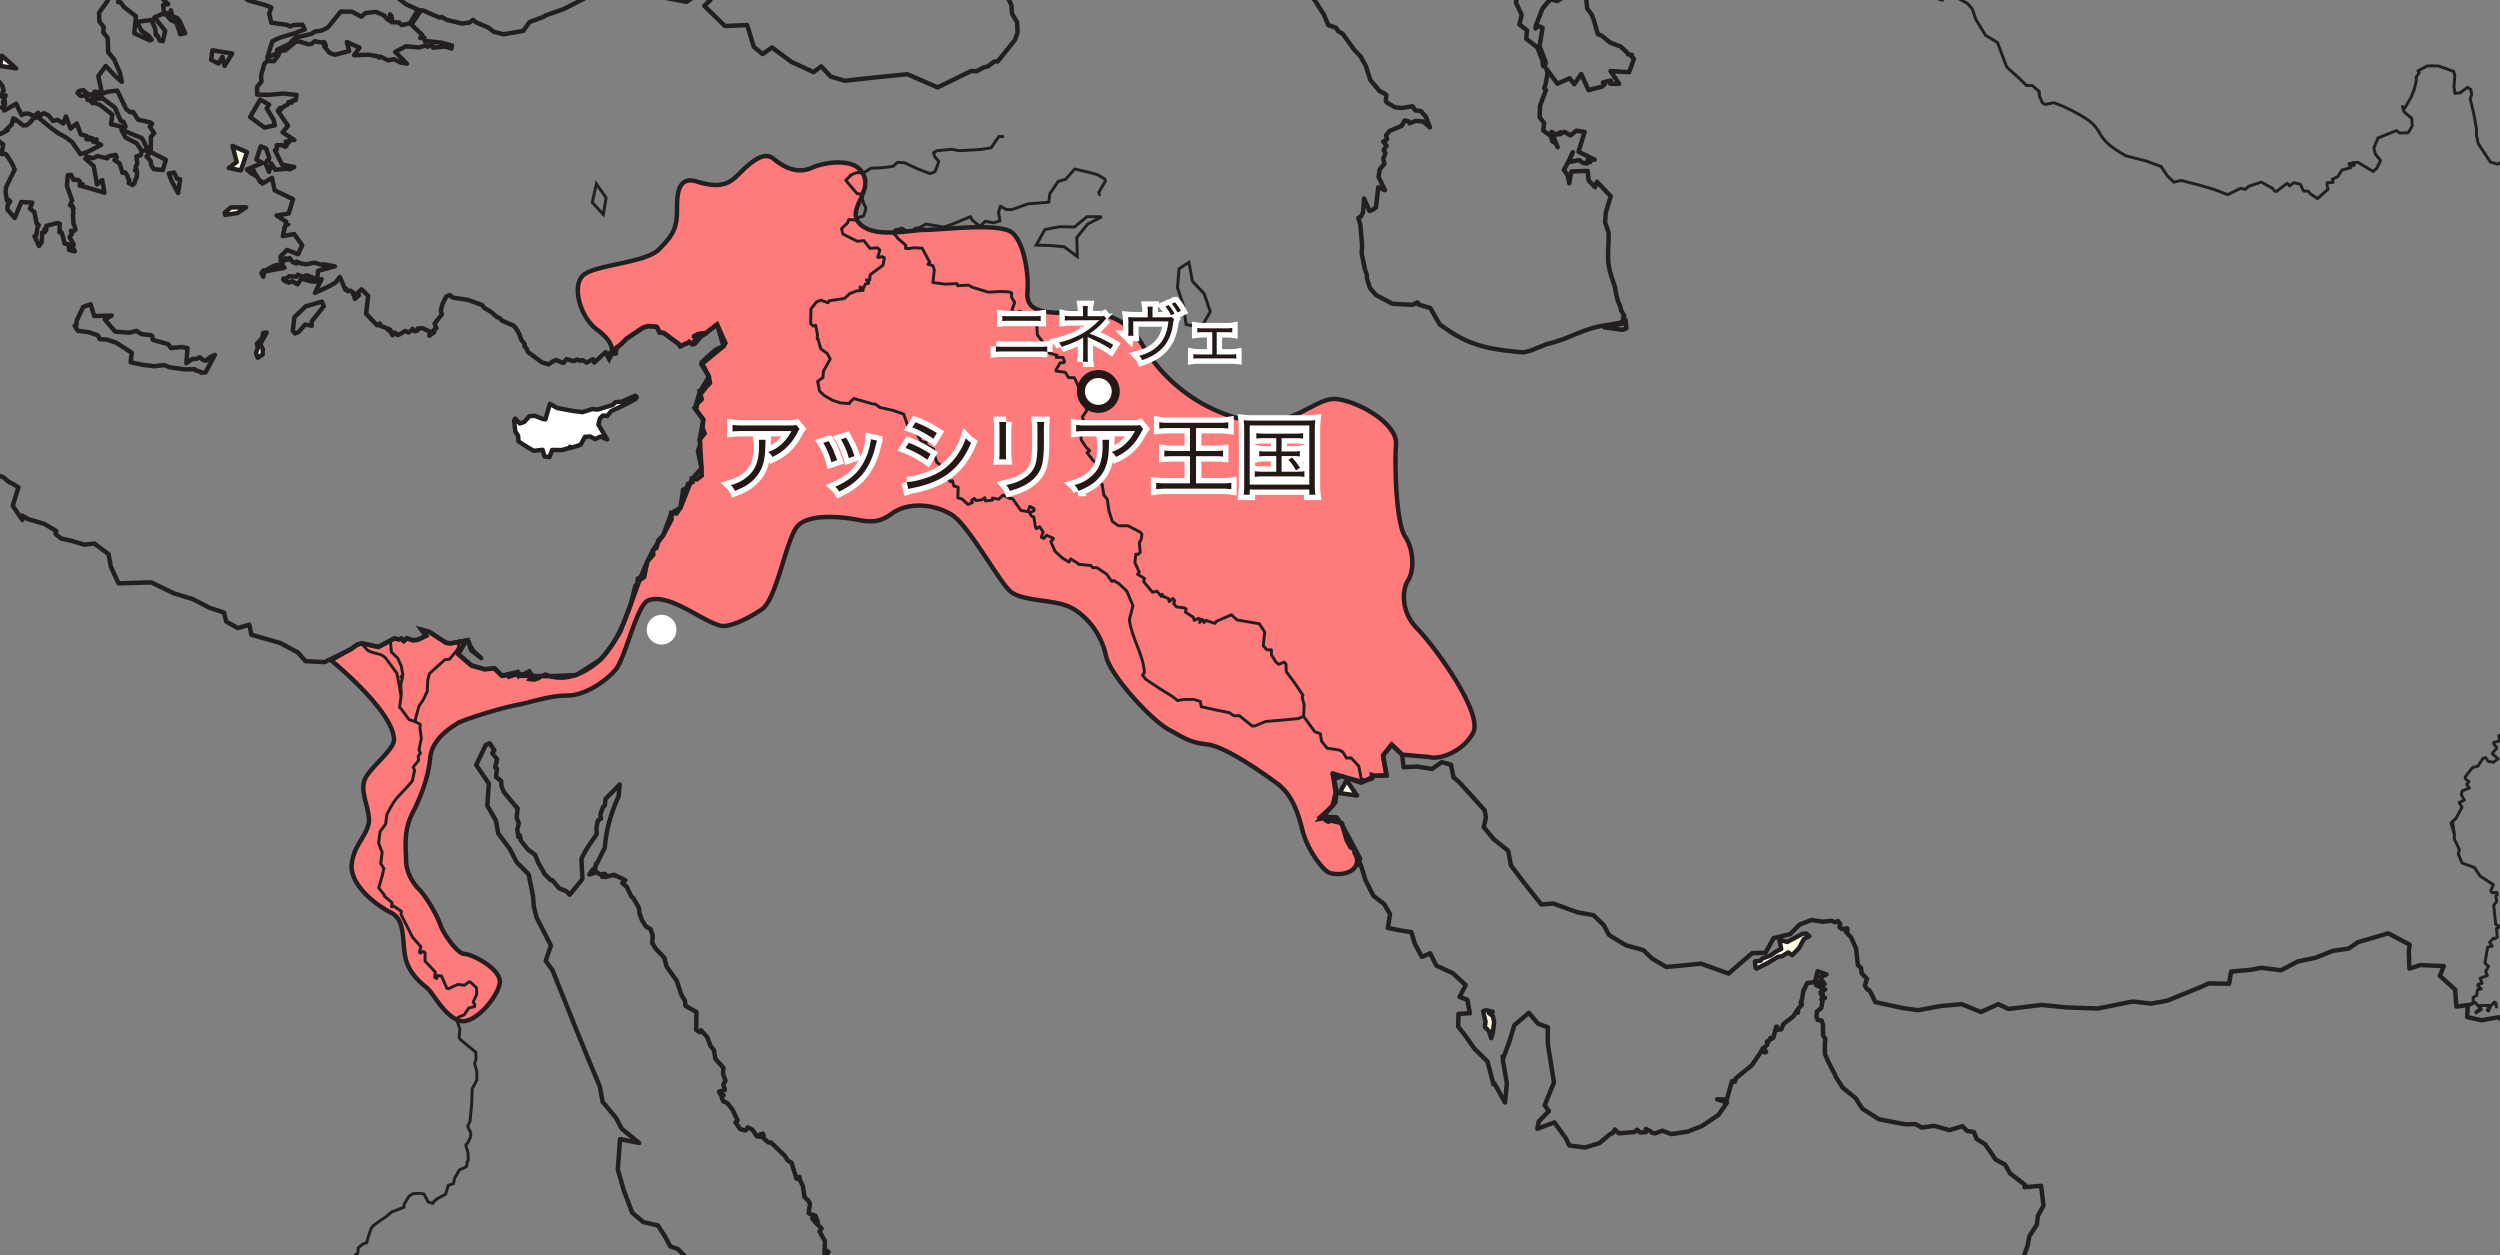 <svg xmlns="http://www.w3.org/2000/svg" xmlns:xlink="http://www.w3.org/1999/xlink" width="232.84" height="116.929" xml:space="preserve"><rect width="100%" height="100%" fill="#808080" stroke="none"/><defs><path id="a" d="M0 0h232.84v116.929H0z"/></defs><clipPath id="b"><use xlink:href="#a" overflow="visible"/></clipPath><path clip-path="url(#b)" fill="#FFFCE7" d="m-2.898 0 .375.313-.151.267-.413.091-.007.308.134.349-.115.692.632.797-.171.056-.731-.724-.233-1.1-.358-.93M-.767 6.686l-.43 1.326-.635.035 1.018-1.478M23.007 14.175l-.577 1.699-1.124-.231.738-.554-.393-1.498M21.5 19.321l-.571.489.038.211 1.136-.173.814-.54M26.497 24.944l-1.889.343-.091.485-.176-.336.208-.261.153.03.8-.45.742-.16M24.835 30.967l-.328.038-.089.486-.495.51.085.418-.167.472.163.434.46-.316.01-.501-.239-.448M59.301 36.975l-.101.188-.932.49-1.352.643-.372.453-.397-.045-.27.266-.143.578.816 1.379-.616-.268-.511.239-.457-.251-.489.042-.407.744-.924.287-.067-.108-.012.1-.752.206-.892-.011-.239.663-.48-.058-.17-.617-.822.094-.455-.257-.977-.624-.019-.497-.268-.433-.115-1.008.104-.185.427.453.421-.142.471-.535.487-.037.77.297.238.03.416-1.437.676.384 1.495.281.871.104.917-.287.476.054 1.411-.431.269-.268.566-.035 1.259-.556M125.403 72.662l.988 1.434-1.631-.235M168.508 87.194l-.502.258-.445.84-.643.667-.377-.253-.582.361-.35.037-1.002.605-1.013.506-.098-.089-.053-.584.526-.058.156-.214.768-.279.496-.352.506-.255-.172-.866.724.213 1.422-.756.348-.042M138.391 94.077l.628.158-.35.12.37.271.119.581-.127.984-.153.5-.212-.672-.375-.371.065-.492-.226-.965M186.525 121.898l.289.944-.589.574-.153.315-.181.027.203.167-.051.398-.07.208-.114-.179-.048.399-.43.353-.205-1.052.406-.547.275-.039.487-1.542M43.461 59.646l.075.042-.027-.049M139.946 98.387l.083.009.005-.014M43.71 59.989l-.048-.232-.124-.069"/><path clip-path="url(#b)" fill="#FFFCE7" d="m43.409 59.654.053-.008-.035-.02M33.177 27.557l-.172.072.047.207.373-.336-.06-.109M0 6.138l.177-.95 1.322 1.179M64.635 31.293l.155.016.01-.098M48.477 62.846l.121.119.146.216.292-.36M49.3 62.53l.112-.059-.166-.018M43.899 60.583l.924.717-.76-.696-.353-.613.058.278"/><path clip-path="url(#b)" fill="#FFF" d="m59.301 36.975-.101.188-.932.49-1.352.643-.372.453-.397-.045-.27.266-.143.578.816 1.379-.616-.268-.511.239-.457-.251-.489.042-.407.744-.924.287-.067-.108-.012.1-.752.206-.892-.011-.239.663-.48-.058-.17-.617-.822.094-.455-.257-.977-.624-.019-.497-.268-.433-.115-1.008.104-.185.427.453.421-.142.471-.535.487-.037.77.297.238.03.416-1.437.676.384 1.495.281.871.104.917-.287.476.054 1.411-.431.269-.268.566-.035 1.259-.556"/><path clip-path="url(#b)" fill="#FF7B7B" d="M108.824 67.93c1.688.938 2.064 1.22 3.658 1.407 1.594.188 4.972 2.532 6.378 3.564 1.408 1.033 1.97 2.532 2.439 4.409.469 1.875 1.875 3.658 2.438 3.939.563.28 2.345.28 2.627-.845.041-.172.029-.384-.008-.608l-.029-.018-.184-.385-.011-.293-.352-.183-.366-.673-.388-1.356-.004-.133a38.163 38.163 0 0 0-.065-.104l-1.033-.222-.196.108-.176-.09.052-.095-.32-.138-.336.054.082-.099.061-.038-.105-.044.784-.718.007-.011.008-.004.326-.3.283-1.219-.187-1.313h.003l-.006-.018-.099-.487.159.492.413-.092.288-.135.38.13 1.488.391.364-.109-.002-.006.026-.001.55-.165.013-.014-.012-.334.259.088 1.105-.047-.327-1.847.806-1.02.972.937 2.529.22c.844.282 3.095-.422 4.08-2.251.985-1.829-3.659-8.161-5.204-9.707-1.549-1.549-1.408-3.659-.845-4.502.562-.844.562-2.814-.281-4.08-.846-1.266-.984-6.612-.846-8.582.142-1.971-3.656-4.081-5.626-4.221-1.97-.142-4.222 2.955-8.443 1.969a15.016 15.016 0 0 1-9.565-7.034c-1.97-3.376-4.924-2.954-7.316-2.954-2.392 0-3.517-.422-3.376-1.97.14-1.547-.282-4.502-1.408-5.486-1.124-.984-6.471-.281-8.019-.281-1.547 0-4.783.844-6.19-.563s1.688-3.235 0-5.063c-.901-.977-3.236-.704-4.501-.142-1.267.563-2.533 0-3.518-.844s-2.392.563-3.377 1.547c-.985.985-1.969 1.126-3.799.563-1.828-.563-1.828 1.407-1.828 2.674 0 1.712-.422 2.392-1.689 3.657-1.266 1.267-5.909 1.406-7.034 2.393-1.126.985-.281 3.938 1.267 5.064 1.547 1.125 1.406 1.97 1.406 1.97l-.421.463.151.294.212-.47.402-.054.054-.489.435-.348.534-.534 1.532-1.019.488-.146.781.083.26.522.391.041 1.397 1.033.138.212.498-.247.244-.075.087-.09.294.226.245-.073.446-.551-.496.248.584-.339-.469-.044.175-.182.801-.12 1.017-.793.786 1.75-.181.281-.741.325-1.293 1.162-.02.197.218.218.47.933.105.602-.352.363-.361.46-.236-.024.175.709-.441.452-.027.294-.168.083.784 1.062-.07.783.195.513-.452.55.036.497-.212.573.341 1.609.02.692-.437.355-.483-.045.054.302-.419.157-.117.384-.34.165-.232 1.656-.377.557-.486-.047.029.595-.796 1.502-.452.45-.145.676-.353.261.044.4-.554.637-.301 1.451-.265.17-.154-.115-.174.082-.046.49-.183.177-.405 1.638-.563 1.522-.444 1.141-.691 1.111-.676.917-.473.544c-1.323 1.245-3.319 2.188-5.114 1.401l-.176.077-.523.137.167.02-.092.088-.439.147-.416-.051.104-.187-.156-.117.261-.066-.238-.352-.513.262-.312.052-.104-.104-.104.186-.074-.109-.342.056-.618.224 1.161-.552-1.649.39-.682-.681-.937.079-1.226-.36-1.221-1.056.731-1.26-1.45.269-.414-.058-1.554-1.012-.73-.203.433.559-.809.384-.425.035-.568-.182-.286.258-.221-.232-.18.074-.495-.074-1.456.778-1.557-.338-.442.132-.566.409-1.657.935-.232.082c.104.085 5.805 4.707 5.899 7.402.028.864-1.783 2.252-2.532 3.376-.752 1.126 0 2.344.185 3.846.189 1.5-1.406 2.438-1.592 4.408-.188 1.97 2.344 3.847 3.658 4.502 1.312.657 1.03 2.438 1.312 4.033.282 1.593 1.501 2.53 2.064 3.002.562.469 1.5 2.438 2.907 3.001 1.407.563 3.657-2.157 3.846-3.473.188-1.312-2.627-2.718-3.284-2.718-.656 0-1.969-1.876-2.251-2.721-.281-.842-1.313-2.625-1.969-3.282-.657-.658-1.219-1.688-1.219-2.72s-.282-2.627.562-4.315c.845-1.688 1.501-3.377 1.689-5.252.187-1.875 2.157-2.908 2.533-3.189.374-.28 3.939-1.407 5.439-1.688 1.501-.281 3.096-.897 4.784-.897 1.689 0 3.684-1.403 4.525-2.437.911-1.119 1.958-6.017 3.013-6.42 1.925-.739 4.892 1.865 6.718 2.345.777.205 2.437-.562 3.845-1.5 1.407-.938 2.252-6.378 3.283-7.69 1.032-1.313 4.314-.938 5.721-.657 1.407.282 2.143.125 3.096-.563 1.688-1.22 4.126-.845 5.627.094 1.501.938 4.221 5.909 5.346 7.034 1.126 1.125 4.315.75 5.909 1.688 1.594.938 2.72 2.626 3.095 4.408.375 1.78 4.127 5.909 5.815 6.846"/><path clip-path="url(#b)" fill="none" stroke="#231F20" stroke-width=".415" d="M108.824 67.93c1.688.938 2.064 1.22 3.658 1.407 1.594.188 4.972 2.532 6.378 3.564 1.408 1.033 1.97 2.532 2.439 4.409.469 1.875 1.875 3.658 2.438 3.939.563.28 2.345.28 2.627-.845.041-.172.029-.384-.008-.608l-.029-.018-.184-.385-.011-.293-.352-.183-.366-.673-.388-1.356-.004-.133a38.163 38.163 0 0 0-.065-.104l-1.033-.222-.196.108-.176-.09.052-.095-.32-.138-.336.054.082-.099.061-.038-.105-.044.784-.718.007-.011.008-.004.326-.3.283-1.219-.187-1.313h.003l-.006-.018-.099-.487.159.492.413-.092.288-.135.38.13 1.488.391.364-.109-.002-.006.026-.001.55-.165.013-.014-.012-.334.259.088 1.105-.047-.327-1.847.806-1.02.972.937 2.529.22c.844.282 3.095-.422 4.08-2.251.985-1.829-3.659-8.161-5.204-9.707-1.549-1.549-1.408-3.659-.845-4.502.562-.844.562-2.814-.281-4.08-.846-1.266-.984-6.612-.846-8.582.142-1.971-3.656-4.081-5.626-4.221-1.97-.142-4.222 2.955-8.443 1.969a15.016 15.016 0 0 1-9.565-7.034c-1.97-3.376-4.924-2.954-7.316-2.954-2.392 0-3.517-.422-3.376-1.97.14-1.547-.282-4.502-1.408-5.486-1.124-.984-6.471-.281-8.019-.281-1.547 0-4.783.844-6.19-.563s1.688-3.235 0-5.063c-.901-.977-3.236-.704-4.501-.142-1.267.563-2.533 0-3.518-.844s-2.392.563-3.377 1.547c-.985.985-1.969 1.126-3.799.563-1.828-.563-1.828 1.407-1.828 2.674 0 1.712-.422 2.392-1.689 3.657-1.266 1.267-5.909 1.406-7.034 2.393-1.126.985-.281 3.938 1.267 5.064 1.547 1.125 1.406 1.97 1.406 1.97l-.421.463.151.294.212-.47.402-.054.054-.489.435-.348.534-.534 1.532-1.019.488-.146.781.083.26.522.391.041 1.397 1.033.138.212.498-.247.244-.075.087-.09.294.226.245-.073.446-.551-.496.248.584-.339-.469-.044.175-.182.801-.12 1.017-.793.786 1.75-.181.281-.741.325-1.293 1.162-.02.197.218.218.47.933.105.602-.352.363-.361.46-.236-.024.175.709-.441.452-.027.294-.168.083.784 1.062-.07.783.195.513-.452.55.036.497-.212.573.341 1.609.02.692-.437.355-.483-.045.054.302-.419.157-.117.384-.34.165-.232 1.656-.377.557-.486-.047.029.595-.796 1.502-.452.45-.145.676-.353.261.044.4-.554.637-.301 1.451-.265.17-.154-.115-.174.082-.046.49-.183.177-.405 1.638-.563 1.522-.444 1.141-.691 1.111-.676.917-.473.544c-1.323 1.245-3.319 2.188-5.114 1.401l-.176.077-.523.137.167.02-.092.088-.439.147-.416-.051.104-.187-.156-.117.261-.066-.238-.352-.513.262-.312.052-.104-.104-.104.186-.074-.109-.342.056-.618.224 1.161-.552-1.649.39-.682-.681-.937.079-1.226-.36-1.221-1.056.731-1.26-1.45.269-.414-.058-1.554-1.012-.73-.203.433.559-.809.384-.425.035-.568-.182-.286.258-.221-.232-.18.074-.495-.074-1.456.778-1.557-.338-.442.132-.566.409-1.657.935-.232.082c.104.085 5.805 4.707 5.899 7.402.028.864-1.783 2.252-2.532 3.376-.752 1.126 0 2.344.185 3.846.189 1.5-1.406 2.438-1.592 4.408-.188 1.97 2.344 3.847 3.658 4.502 1.312.657 1.03 2.438 1.312 4.033.282 1.593 1.501 2.53 2.064 3.002.562.469 1.5 2.438 2.907 3.001 1.407.563 3.657-2.157 3.846-3.473.188-1.312-2.627-2.718-3.284-2.718-.656 0-1.969-1.876-2.251-2.721-.281-.842-1.313-2.625-1.969-3.282-.657-.658-1.219-1.688-1.219-2.72s-.282-2.627.562-4.315c.845-1.688 1.501-3.377 1.689-5.252.187-1.875 2.157-2.908 2.533-3.189.374-.28 3.939-1.407 5.439-1.688 1.501-.281 3.096-.897 4.784-.897 1.689 0 3.684-1.403 4.525-2.437.911-1.119 1.958-6.017 3.013-6.42 1.925-.739 4.892 1.865 6.718 2.345.777.205 2.437-.562 3.845-1.5 1.407-.938 2.252-6.378 3.283-7.69 1.032-1.313 4.314-.938 5.721-.657 1.407.282 2.143.125 3.096-.563 1.688-1.22 4.126-.845 5.627.094 1.501.938 4.221 5.909 5.346 7.034 1.126 1.125 4.315.75 5.909 1.688 1.594.938 2.72 2.626 3.095 4.408.375 1.78 4.127 5.909 5.815 6.846z"/><path clip-path="url(#b)" fill="none" stroke="#231F20" stroke-width=".305" stroke-linecap="round" stroke-linejoin="round" d="m209.063-6.435-.051-.191.459-.533-.313-1.152-.443-.805-.018-.615.11-1.778.088-.23-.446.016.086-.228.141-.038.119-.65-.299-.536-.008-.307-.435-.499.088-.746-.325-.632-.531-.578-.232-.041.14-.551-.463-.08-.298-.022-.67-.027-.078-.286-.065-.498-.769-.925-.137.036-.027.42-.192-.157.016-.209-.959-.568.015-.209-.951-1.086-.199.055-.148-.269-.27.07-.199-.461-1.287-.486-.061.322-1.084.276-.185-.157-.272.067-.195-.462-.344-.219-.654-.858-.414-.202-.01-.307-.748-.12-.051-.191-.674.166-.097-.383-.575-.573-.175.145-.059-.497-1.029.149-1.324-1.006-1.344.012-.264.368-.584-.07-.111-.175-.404.092-.182-.162-.651-.053-.763-.536.019-.208-.423-.004-.629-.872-.87-.11-.289-.037-.203-.26.244-.155-.044-.192-.868-.416.243-.155-.112-.178-.93.506-1.265.88-.135.028-.221-.356-.951-.202-.451.497-.619-.275-.172-.468-.584.522-.307-.139-.271.356-.043-.193-.893.383-.318.465-1.037-.297-.281-.348.097-.522.381-.175.026-.206-.588-.49-.877-.228-1.301.75-.484-.009-.26-.253-.467.088M227.877-14.6l-.508 1.005-.67.741-.031.849.035.827-.519 1.004-.526 1.004-1.097.655-1.157.46-.558.171-.141.044.186.36-.166-.053-.241-.031-.814 1.235-.82 1.232-.411.433.03.095M218.555-2.974l-.129-.171-.569.163-.283.081-.644.702-.26.177-.889-.164-.347-.42-.123-.173-.428-.706.105-.444-1.062-.53-.582-.456-.823-.497-.195-.153-.176-.364-.255.173-.555-.365"/><path clip-path="url(#b)" fill="none" stroke="#231F20" stroke-width=".276" stroke-linecap="round" stroke-linejoin="round" d="m169.004-10.215-.051-.291-.691-.686.008-.799.246-.239-.307-.55"/><path clip-path="url(#b)" fill="none" stroke="#231F20" stroke-width=".276" stroke-linecap="round" stroke-linejoin="round" d="m175.414-3.596-.264-.654-1.562-.932-1.404-.061-1.496-1.051-.231-.062.131-.522-.121-.279-.547-.21.06-.51-.626-.696.115-.619-.502-.817.142-.422-.566-.806-.014-.496.684-.212.176-.228-.135-.778-.277-.354M180.91.025l-.395-.128c-1.125-1.099-2.404-1.071-4.154-2.758l-.268-.654-.68-.081M186.852 6.127l-.405-1.078-.406-1.08-1.119-.687-.885-1.438-.355-1.038-.475-.512-1.254-.666-.9-.032-.143.028v.401M199.908 15.002l-.951-.243-.955-.246c-3.959-2.227-.873-2.318-5.865-4.615l-.84-.332-.813.166-.26-.146-.287-.649-.004-.401-.652-.574-.535.007-.857-.838-.926-.822-.111-.18M7.959 14.362l.178.248M203.141 16.808l-.674.155-.602-.574-.588-.882-1.369-.505M240.48 7.972l-1.046.243-1.047.239-.61.619-.142.573-1.098.876-.236 1.334-1.311.73-1.187 1.415-.543.897-.614.397-.701-.202-.574-.869-.57-.868-.153-.789.006-.522-.24-1.386-.348-1.456.135-.355-.07-.5-.305-.22-.717.529-.464.037-.094-.595.084-1.067-.114-.383-1.416-.508-1.027-.006-.885.472.125.169-.277.396.008.307-.174.779-.322.82-.59 1-.199-.149.132.478.729.62.041.714-.383.629-.791.019-.301-.225-1.718.691-.385.934.154.577.477.589-.367.721-.321.296-1.42-.849-.472.025.125.171-.049.119-.301-.229-.146.04.173.364-.822.222-.394.621-.498.235.076.288-.549.042-.025.212.097.387-.978.873-.67-.443-.225-.25-.396.001-.319-.637-.595-.154-.403.306-.219-.251-1.007.768-.172-.059-.221-.253-1.012-.565-1.173.394-.329.284-.421-.102-1.207.598-1.307-.504-1.356-.394-1.675-.424M26.931 20.9l-.529.302M102.406 18.132l-.073-.198.619-1.073-.075-.197-.675-.4-.754-.206-1.354-.318-.85.967-.686.183-.784 1.16-.095.783-1.907.147-1.54.545-.533-.018-.523-.312-.174.584.126.789-.541.18-.836-.129-.479.473-.739-.618-.142-.3-1.713.714-.778.259-1.672-.277-.631.361-.229-.011-.159.09-.398.273-.454-.123-.371-.216-.236.085-.387.077-.099.387.218.211.142.204.735.629-.016.296.307.016.466-.074.769.039.706 1.313-.164.189.457.12.136.401-.134 1.173 1.158.152 1.087-.05.07.198 1.011-.057.38.212 1.457.448 1.09-.063.776.027.307.107-.012.393.297.5-.255.679.226.3.55-.178.917.711.15.201.463.307.053.983.532.7.224.496.303.498.783.214-.082.194.628.013.151.393-.082.098-.313-.006-.409.679-.002.099.866.114.308.497.552.009.535 1.185.314.3.148.69-.004.293.151.591-.406.585.153.492-.324.29.061 1.375.469.693.319.299-.244.194.553.694.397.397-.002.197-.326.387.392.985.401.3.151.982.32.398.153 1.079.317.982.566.4h.164l.731.004 1.139.593.162.196-.083.491-.163.295.078.882-.164.195-.245-.002-.085.784.408.886-.164.195.655.394-.082.294.822.982.412-.099.082.099.33.392.083-.196.083.196.495.193.083.295.33-.296.165.197-.082.293.249.293.745.096.166.095-.081.295.747.485.085.294.412-.199.167.096-.08.295.246-.295.169.292.163-.2.831.286.163-.2 1.4-.605.505.48 1.037.179 1.04.176.513.773-.141 1.28.342.384.415-.009.011.489.432.675.255.191.496-.206.171.188.017.686.779 1.058.785 1.156-.078.198.185.681-.054 1.081"/><path clip-path="url(#b)" fill="none" stroke="#231F20" stroke-width=".276" stroke-linecap="round" stroke-linejoin="round" d="m93.399 12.721-.375-.013-.714 1.055-.985.159-.981.059-.981.058-.747-.133-1.362.133-.31.181.13.4.358.41-.091.291-.26.677-.462.173-1.188-.455-1.18-.554-.679-.039-.399.371-1.069.133-.985.037-.712.445-.604-.039-.624.254.075.006-.487.459 1.056 1.251.456.03.044.495.126.402.203.408-.1.385-.096.29-.083.093-.624.158-.01.194-.689-.046-.095.289-.575.552.119.502 1.339.679.62-.058.571.724.698-.056.217.21-.195.677.155.01.237-.084.225.112-.117.681-.244.184-.973.728-.03.49-.309-.02.214.31-.315.08-.18.381-.304-.117-.005.098.296.216-.625.06-.64.253-.496.459-1.418.2-.09.19-.686-.244-.402.167-.516.651-.021 1.378.219.214.242-.081.171.899-.027.391.079.006.252.905.601.437.281.511-.631 1.138-.04.588-.499.36.176.897.449.426.766.446.781.246.794.052.091-.191.334-.272 1.723.495.237.016.461.321 1.181.262 1.019.349.419 1.202.697.427.52.91.475.121-.089.193.783.43-.013.293.283.897.39.312.06.494.15.3.696.719.165-.092.142.496.4.114-.036.98.399.115.55.511.412-.181-.074-.2.249-.187.154.202.571-.078.249-.188.071.297.651-.077.006-.194.563.115.417-.379.637.313.244.007.781 1.102.646.113.174-.485.402.206-.004.195-.411.186.156.3.24.104.143.888.078.196.328-.187.316.497-.173.486.242.104.251-.289.485.206.161.103-.251.288.393.892.644.601.648.404.168-.293.65.403.08.1 1.146.113.163.197.41.007.896.596.487.692.165-.098.492.297.736.691.572 1.375-.335 1.273c.208 1.729 1.292 3.225 1.401 4.907l-.168.292.334.395 1.172.781 1.261.782.507.391.502-.102 1.008-.008.589.192.088.489 1.265.282 1.351.274.425.288.505-.009 1.197.96.252-.006 1.006-.412 1.514-.131 1.515-.139.501-.21 1.052 1.438.512.181.105.682.528.67 1.108.159.345.182.357.576.425-.017.707.76.208 1.069.092.189.43.083M241.4 28.556l.424-.55-.426-1.749h-.33l-.121-.695.076-.024.809 1.628.279.96.18.045.199-.167.18.047-.172.263.408-.022-.019.215-.252.288-.229.071-.26-.335-.257-.023-.252.288zM241.457 28.747l-.193.48-.842.261-.861.786.347.936-.97.402-.098.551.056.814-.248.909-.49.353.002.623.365.41-.023 1.15-.777.854-.266 1.843.436 1.324-.17 1.603-.344.308.101.384-.326.716-.011.934-.332 1.026.033 1.128.031 1.128.764 1.329.089.697-.179.982.513.68.155.266M237.482 49.046l.159-.046M37.378 64.641l-.052-.902.173-.669-.168-.025.194-.169-.147-.818-.324-.743-.597-.587-.105-1.109M38.667 67.212l.037-.294.316-1.147.422-.636.348-.745.052-1.085.158-.574 1.431-1.291.428-.041.595-.712.201-.271.18-.77M238.219 51.624l.152 1.298-.09.335.436.703-.033.215.289.124.302 1.565-.597 1.096.049.914.267.028.33 1.351-.127.548.477.899-.547.254-.273.692-.631.279-.051.528-1.029 1.203-.954 1.183-.365.303-.457 1.454M235.285 66.617l-.871.435.006.408-1.018.571-.162.45-.517.035.103.483-.58.151.041.193.231.247.019.097-.351.396-.061.119.543.473-.457.32-.461-.084-.254-.347-.25.066-.459.727-.504.126-.691.887.043.193.31.229-.211.255.252.346-.654.262-.105.332.289.539-.485.222.27.44-.58 1.06-.297.274-.149.14.264.851"/><path clip-path="url(#b)" fill="none" stroke="#231F20" stroke-width=".276" stroke-linecap="round" stroke-linejoin="round" d="m228.424 76.522.176 1.281-.026.307.473 1.003-.094.43.35.828 1.16.428.516.787 1.244.812-.243.568.124.172.447-.009.041.193-.151.139.098.483-.283.374.182 1.784.402.208-.324.177.07.797-.24.16-.106-.074-.371.394.25.343-.431.106-.25 1.478.333.324-.267.47.16.368-.674.26.184.465-.35.083-.064.117.33.325-.346.083-.078.526-.33.179.006.504-.504.217M229.855 93.709l.661-.357.353.421.123.172-.398.3"/><path clip-path="url(#b)" fill="none" stroke="#231F20" stroke-width=".276" stroke-linecap="round" stroke-linejoin="round" d="m230.613 94.34.487-.318-.162-.366.908-.011-.188.447M231.766 94.168l.183-.451.381-.391.106.074.076.386M29.069 210.255l.091-1.607-.554-.918-.196-.119-.529-1.299-.623-1.41-.588-1.115-.586-1.122-1.134-1.187-1.056-.8-.716-1.335-.358-.868-.119-.289-.472-1.161.239-.546.199.025.418-1.674.245-.64.028-1.82.22-.26.509-.129.71-1.544-.355-.62.232-.449.516-.225.344-.631.938-.556.232-.453.587.167 1.068.418.804-.095.639-.599-.072-.394.632-.5.916-.281.884-.568.883-.574.763-.969-.193-1.56-.086-.203-.492-.057-.191-.118.027-.382 1.363-1.096 1.134-.644.426-.434.3-.063.223-.36.185-1.279.186-1.282.56-.998.033-.479-.234-.892.228-.461-.11-1.264.312-.932.311-.932-.073-1.07-.071-1.07.43-.529-.333-.813-.894-1.165.051-.67.256-.843.014-.192-.476-.149-.358-.428.036-.48-.641-.558-.467-1.508-.369-1.497.113-1.445.357-.83 1.145-1.031.387-1.218.236-.556.145-1.829.282-1.134.282-1.136-.033-.782.428-.533.806-.492.419-.439.9-.482.949.103 1.199-.646 1.553-.321.839-.979.122-.38-.145-.597.668-1.293.762-1.283.406-.348.019-1.556.023-1.557-.05-.589-.449-.338-.274-.126-.589-.939.177-1.055-.344-.427-.375-.039-.023-.88.294-1.336-.148-.506-.628-.36-.2-.998-1.355-.639-.455-.149-.963.283-.676.753-.675.754-.761.105-.433.636-.72.695-.645-.175-1.178.541-.01.099.144.507-.12.276-.409.342-.56-.068-.425.532-.343.643-1.118.836-1.018.752-.457-.156-.692.304-1.275-.56-.338-.435-.645-.185-.381-.932.002-.979-.379-.936-.379-.934-.263-1.114.251-1.537.057-1.463-.351-1.129-.349-1.129.122-.278.779-.284.553.074.318-.348.08-1.658-.154-.315-.266-.138-.459-.063-.315-.536-.182-.911.31-1.136.204-.168.925.031.194-.072.287-.944.681-.3-.213-.621.692-.397 1.063-.443.062-.582.385-.146.82-.772.203-.17.05-.488.403-.339.384-.146.152-.57.262-.754.212-.267.694-.501.494-.329.501-.426.572-.222.573-.224.029-.291.441-.73.39-.244.552-.03.451.056.233.421.153.313.442.151.109-.182.3-.26.77-.396.127-.378.137-.477.47-.141.145-.572.218-.366.218-.369.378-.15.289-.164.035-.388.111-.185-.028-.69-.204-.714.208-.269.226-.467.037-.39-.303-.625.228-.466.148-1.556.053-1.47.441-.834-.013-.788-.2-.713.137-.478-.031-.597-1.407-1.151-.156-.217.079-.781-.272-.819.118-.282.558-.228.422-.637.546-.132.02-.197-.155-.214.342-.749-.028-.595-.486-.453-.165-.118-.479.336-.613-.077-.842.389-.174-.021-.499-1.148-.349-.046-.121.281-.164-.119.053-.486-.952-1.015v-.791l-.164-.119-.283.159-.077-.107.141-.477-.782-.893-.539-1.063-.536-1.062.033-.291-.732-.497-.186.072.047-.39-.718-.597.01-.096-.532-.67.303-1.049.182-.766-.297-.439.132-1.072-.331-.839.135-1.076.525-.716.109-.879c.978-1.945 1.048-1.502 2.379-3.137l.204-.963-.132-.314.506-.624-.036-.402.205-.271-.132-.314.217-1.063-.13-1.011.036-.292-.479-.265-.574-.183-.725-.996-.155-.122.141-1.074-.194-1.119-.205-1.027-1.074-1.445-.39-.257-.814-.222-.401-.163-.442-.465"/><path clip-path="url(#b)" fill="none" stroke="#231F20" stroke-width=".276" d="m177.191-20.369-1.248.837.231 1.163.461-.189-.108 1.627-.572-1.097.365 1.135-.699-.671.006 1.502-.564.406 1.505 1.127-.402 1.277-1.584-.014-1.34.537-.346.461-1.031.679-.75-.974.385-.264-1.41-.662-1.274.911-.312-.151-.395-.633-.793-.472-.488.078 1.397 1.072-.248.24.005-.4-1.068.47-1.055.563-.545-.713-.05-1.188-.051-1.186-.805-.575-.373-1.435.352-.452-.033-.196-.393-.238-.311-1.049.221-1.226.217-1.229.398-.96.11-1.213.105-1.212.186-.527.972-.755 1.444-.439-.061 1.607.758-.428.094-.614-.244-.957 1.388-.338.629-1.409-1.082-1.011 1.074-1.187 1.897.256.256-.448 1.644.696.424-.282-.09-.784-.179.134-.04-.192.506-.199.034-.507.683-.332-.062-.289.845.438.172.167-.287.257-.24 1.151-.27.353-.238-.156-.15.934-.116 1.126-1.273.54.457.215.711.769-.584 1.615.367-.269.44-.583.779.754-.17.534 1.42 1.135.246.855.662-.528.553.294-.197.742.359.031.502-.301.033.497-.447-.113-.432.988-.174-.166-.037.509zM56.187 19.976l-1.02-1.119.372-1.738.913 1.303zM96.511 22.831l.804-1.452 1.383-.266 1.377.027 1.162-.963 1.374.017-1.308.67-1.015 1.261.046 1.769-1.214-.907-1.38-.127zM110.734 24.431l.323 1.763 1.097 1.168.563 1.662-.842 1.483-1.409-.284-.246-1.764-.554-1.666.147-1.768z"/><path clip-path="url(#b)" fill="none" stroke="#231F20" stroke-width=".415" stroke-linecap="round" stroke-linejoin="round" d="m21.623 4.981-.709 1.164-.198-.853-.366.629-.687-.352.119-.887zM-2.897 0l.375.313-.151.267-.413.091-.007.308.134.349-.115.692.632.797-.171.056-.731-.724-.233-1.1-.358-.93zM25.065 9.747l-.225.357.637 1.038.125.53-.968.21-1.342-.983.946-1.625zM-.766 6.686l-.43 1.326-.635.035 1.018-1.478zM10.924 8.442l.835 1.73.399.297.242-.045.458.718 1.182.274.126.131-.096.079-.117.176.409.602-.31.335-.006 1.423 1.405.724-.286.951-.844-.087-.234-.359-.065-.421-.382-.392.193-.159-.138-.439-.244.045.289-.237-.181-.245-.21-.455-.178-.244-1.713-.705.238-.352-.206-.456-.222-.054-.563-1.255-1.383-1.048.028.211-.782.012.292-.233 1.189-.425zM23.009 14.175l-.577 1.699-1.124-.231.738-.554-.393-1.498zM-1.911 8.642l.088.85-.149.269.022.212.246-.037.36 1.025-.149.268-.368-.098-.291-.389-.541-.044-.092-.54.054-.503-.226.557-.294-.079.054-.5.448-.497.315.293.296-.229zM16.212 16.069l.271.567.299.066-.194 1.276-.618-1.15-.249-.664zM22.918 19.307l-.814.542-1.136.171-.037-.21.57-.489zM26.499 24.944l-1.889.343-.091.485-.176-.336.208-.261.153.03.8-.45.742-.16zM29.986 28.099l.164.429-1.121 1.406.009.404-.62-.112-.604.693-.344.138-.199-.239.147-1.278 1.058-1.013zM24.837 30.967l-.328.038-.089.486-.495.51.085.418-.167.472.163.434.46-.316.01-.501-.239-.448zM20.016 33.05l-.879 1.639-.41.019-.138-.129-.391-.079-.06-.112-.897.017-1.425-.193-.527-.21-.916.108-1.112-.135-1.092-.236.101-.89-1.433-.922-.832-.288-.718-.06-.171-.344-.832-.29-1.027-.133-.246-.363-.055-.114.176-.063.008-.404.606-1.284.7-.245.33 1.091 1.624-.037-.642.363.974 1.132 1.358.097.601-.172.503.311.871.087.137.131.018.307 1.456.41.252.357.992-.098.544.114-.11 1.392.563-.39.409-.018.271-.146.352.273.235.047.387-.326zM59.303 36.975l-.101.188-.932.49-1.352.643-.372.453-.397-.045-.27.266-.143.578.816 1.379-.616-.268-.511.239-.457-.251-.489.042-.407.744-.924.287-.067-.108-.012.1-.752.206-.892-.01-.239.662-.48-.058-.17-.617-.822.094-.455-.257-.977-.624-.019-.497-.268-.433-.115-1.008.104-.185.427.453.421-.142.471-.535.487-.037.77.297.238.03.416-1.437.676.384 1.495.281.871.104.917-.287.476.054 1.411-.431.269-.268.566-.035 1.259-.556zM125.405 72.662l.988 1.434-1.631-.235zM168.51 87.194l-.502.258-.445.84-.643.667-.377-.253-.582.361-.35.037-1.002.605-1.013.506-.098-.089-.053-.584.526-.058.156-.214.768-.279.496-.352.505-.255-.171-.866.724.213 1.422-.756.348-.042zM138.393 94.077l.628.158-.35.12.37.271.119.581-.127.984-.153.5-.212-.672-.375-.371.065-.491-.226-.966zM186.527 121.898l.289.944-.589.574-.153.315-.181.027.203.167-.051.399-.07.208-.114-.18-.048.399-.43.353-.205-1.052.406-.547.275-.039.487-1.542zM150.547 27.512l.127.482.203.475.125.481.283.465-.137.213.252.171.078.783-.381.137-1.678-.232 1.777-.37.127-.31-.371.234-1.043.202c-2.543.293-3.582 1.301-5.866 1.812l-1.53.617-.619.147c-2.747-.233-4.856-.521-7.154-2.157l-.655-.451-.873-1.522-1.111-.329.077-.005-.167-.187-.454.222-1.877-.097-1.519-.81-.575-.662-.273-.871-.019-.393-.175-.482-.298-1.462.04-.787-.162-1.86-.183-.679.223-.11.212-.402.091-1.281.513 1.155.3-.112.295-.213.211-1.879.623.266-.596-1.248.116-.694.428-.513-.102-.487.202-.502-.167-.286.279-.408-.321-.376.365-.215-.096-.388.353-.413 1.099-.454.271-.507.379.077.086.192.586-.232.677.06.636.551-.362-.962-.484-.561-.528-.067-.247-.378-1.035.157-.6-.064-.771-.45-.085-.192.048-.494-.234-.184-.38-.178-.871-1.036-.44-1.355-.485-.859-.62-.659-1.022-1.429-.452-.274-.16-.287-.742-.264-.406-.967-.855-1.341-.755-.758-.391-.77-.584-.178-.192-1.366-1.035-.852.037-1.082.41-.599-.079-.196-.35.208-.029-.882.375-1.582.466-.899-.709.025.013.391-.125.495.007.195-.133.298.018.589-.134.2.232-1.576-.08-.292-.214.007.134-.3-.819-1.251-.234-.778-.567-.082-.373-.773-1.058-.17-.288-.287-.08-.391.135-.199-.013-.588.138-.003.134-.298.209-.005.548-.404.203-.301-.087-.585.371.774.125-.493-.084-.489.413-.109.378-1.285.347-.01-.022-.685.329-.502-.351-.183.414-.015.258-.497-.288-.385.067-.1.214.287.064-.197-.792-1.053 1.07 1.142-.387-1.261 1.134.942.11-.691 1.635-.355 1.246-1.229.659.854-.417-1.55.127-.202.131-.104.502.469-.161-.483.292.378.131-.104-.22-.285.215.188-.015-.293.291.378-.083-.291.389-.411.356.278.009-1.081.706.456-.371-.57.261-1.386.84.444-.164-.48.502.464 1.185-.558.317-.314.271-.017.627-.725.129-.106.02.293.483-.815.021.292.228-.602.282.177.328-.12-.105.401.188-.209.031-.495.268-.017.253-.214-.052.199.149.187.275-.805.462-.131.593-.14.31-.317 1.368.289.302.37.099-.402.2-.014.052.584.358.267 1.796.44.893-1.256 1.823.031.44.352.201-.019.292.858.422.158.021.194-.686 1.248.796 1.104-.169 1.692-.493 1.229-.528.936-.137.011-.01.593.088.189.576.24 1.569.444.021.196-.6.253-1.119-.091-1.48-.263-.139.012-1.227.205-.618.05-.267.121-.636-.146-.162-.281-1.45.898-.273 1.79-1.302.291-.018.688 1.173.704.41.757.48-.135.224.181.451.358-.497-.059-.271.118-.085-.191-.349.025-.319.417-.714-.146-.217-.082.056-.201-.587-.353-.35.025-.125.204-.711-.148-.628.041-.496-.068-.386.517.371 1.352.58.258 1.131.025.659.348.143.975.614.645.675 1.429.164.282.284-.02.501.946-.077 1.777 1.784-.133-.047.298.46.358.343.662.4.46 1.05-.38.312.269.242.275.197-.214.421-.135.665.14.231.178-.061.103.519.152.002.788-.72-.726.604 1.032-.253 1.205-.644.943-.102.502.541 1.138-.213.904.709.531-.076.794 1.034.797.48 1.239.047.49.154.085.111-.406-.584-1.525.283-1.702-.383-.162-.275.222.047-.301.592-1.533.523-.641.27-.222.6.141.344-.229 1.271-.422 1.066.388.102.977.424.549.209.572.355 1.248.387.159.732.614 1.004.386.58.531.094.188.379.056-.063.107.254.268-.455 1.237-1.729-.111.803 1.201-.824-.012.043-.3-.729.173.17.18-.275.228-.73.174-.508.147-.676-1.513-.65.952-.428-.551-1.145.502-1.023-1.387.111.385-.197 1.102-.119.309.166.183-.543 1.429-.053 1.089.426.556-.088.699.725.526.121.482.318.169.186.378-.584-1.427.475.253.355-.23-.055.203.43-.238.561.343.561-.447.766.124-.574 1.834 1.516.741-.379.036-.057.203-.242-.174-.049.301-.385-.061-.33-.266-.969.189.367-.923-.443.931-.389.727.348.463.15.774.199-1.104 1.518-.045.088.881.598.634.178-.512 1.283 1.354-.461 1.528-.064.896.328.957v.789l-.049 1.094.012.887.164.874.336 1.053.107.285.16.874zM43.662 59.757l-.125-.069.173.303zM43.426 59.627l-.018.028.053-.009zM43.509 59.638l-.048.008.076.042zM139.946 98.386l.084.01.004-.014zM259.271 97.07l.301-.292.52-.152zM64.79 31.309l-.155-.015.165-.082zM0 6.138l.177-.95 1.322 1.18z"/><path clip-path="url(#b)" fill="none" stroke="#231F20" stroke-width=".415" stroke-linecap="round" stroke-linejoin="round" d="m292.096-46.024-299.949-.025v23.706l.238.284.114.563.129-.169.005.212.067.021.201.063-.196.147.109.35.306.202.036.115-.238-.18.582.5-.025.307-.552-.595-.373-.225-.071-.234-.332-.342V-21l.202.189.042.328 1.06.861-.073-.233.171.159.165-.052.277.296-.03.095.556.592-.024.308.484.358.046.327.462.665 1.228.374-.586.449.409.124.167.675.478.145-.047.401.267.602.207.061-.019.306.217.273-.101.593.727.838.616 1.736-.722-.106.138.561-.447.492-.277-.082.026.423.293.292-.014.308-.545.568-.196.669.085.233-.181.361.349-.417-.068.498-.589-.067-.769 1.334.415 1.469-.876-.152.447 1.377 1.016 1.018.391.524.123.657-.125.17.376.313-.33.632.07.02-.151.268.117.136.611.585-.349.421.262.176-.071-.021.287.08-.197.152.163.251-.243.036.021.212.188.156-.032.405.309.291.435.119-.106.385.637 1.103-.056.5.463.306-.223-.034-.375.826.891 1.063.118.444-.173.366.021.211.344-.114-.147.27.071.327-.146-.04-.027.098.196.153-.321.326.222.06.022.213 1.106-.635.512 1.059.271-.134.392-.001.49.229.392-.311.173.249.366-.213.418.209.421.516.416-.1.543.342.239-.658.429 1.13.583-.469.383 1.014.518.127.006.308.148.036.097-.079-.125-.131.444.106-.046.192.127.134.29-.236.006.308.424.204-1.343.696-.589.165-.758-1.105-.598-.455-.693-.376-.667-.477-1.235-1.03-.417.097-.342.425-.294.232-.318.02-.788-.617-.05.192-.097-.231-.148.578-.517.482.147.037-.639.346-.296-.077-.271.441.79.62-.147.886.397.002.571.868.253.579-.805 1.639-.046.5.133.755.174-.059.126.135-.244.347-.02.405.686.791.602-1.488 1.024.055-.216.56.406.307.221 1.077.204.154-.122.173-.107.791-.175.059.105.231.319.692.242-.352.054-.904.25-.04-.03-.214.021-.096.129.134.016-.405 1.02-.263.227.057-.029.81.098-.079.128.134.254.98.38.09.04.521.533.126-.216-.459.12-.176-.398-.707.218-.253-.084-.325.226.053.196-.157-.083-.327-.107-.229-.048-.828.046-.194-.062-.423.076.021-.106-.231-.226-.055.189-.466-.478-1.341.08-1.003.322-.021.207.458.397-.007.203.152-.017.404.271-.139-.046.192.375.09 1.703.507-.206-1.171-.486.396-.314-1.707-.782-.697.195-.158.521.126.441-.201.893.213-.051-.115.342-.123.49-.087.106.229-.216.253.477.317.273.877.245-.044.235.36.031.21.128.132-.065.29.352.182.193-.159.065-.291.14-.271.034-.501-.202-.148.17-.062-.105-.229.162-.37-.094-.632.416-.106.088-.389-.464-.718-1.047-.548-.386-.702.172-.061-.03-.212-1.109-.264.13-.887-1.115-.88-.564-.24-.17.062-.175-.247-.292-.073-.127-.442-.489.085-.194-.15-.124-.133.12-.176.413-.102.516.435.39-.006.144-.271.683.064-.332-1.512.694-.953.861.924.638.562-.181-.86-.547-1.256-.538-.642-.056-1.345-.412-.51.048-.499-.409-.511-.024-.824.816-1.128-.214-.666 1.743-.59-.572 1.393.287.07.216.359 1.155.894-.156 1.595 1.451.652.168-.061-.293-.378-.655-.461-.415-.814 1.342-.188.344.795.082.63.144.033.199.455.291.067.225-.965-1.001-1.255.763-.329.36.085.415.503.483.214.327.889.027.21.479-.094-.5-1.132-.171-.242-.483-.214-.1-.226-.075-.324-.067.29-.168.063-.41-.198-.079-.629.478-.092-.435-.407-.073-.323-.314-.278.142-.274 1.72.405 1.16-.444-.142-.032.137-.272.426-.209.74.067.152.646.717.162 1.653-.65.099.227-.185.162.91.301.778.572 1.563.436.556.217-.196.567.198.851 1.467.201.271.155.329-.135.837-.033.211.446-.567.188c-.366.27-1.509.355-2.457.913l-.469 1.521.923-.416-.014-.308 1.18-.566.204-.262.369-.33 1.426-.319.348-.234.619-.081.585-.288 1.192-1.48h1.05l.883.467.364-.333.995-.116.76.338.307.356.201.136.107-.18-.073-.415.128.123.071.414-.034.194.67.02.255.246.778-.163L38.936.9 37.833.407c-1.739-1.412-2.573-1.298-3.154-3.786l.147-.375.285.054-.029-.609-.05-.512-.784-1.259-1.005-1.603.143.028.782-.252 1.803-3.578.959-.824 1.605.298.678-1.279.842-2.154.234-1.964.225-.058.466-1.319.974-2.13.671.923 2.049.358.829-3.76.354-1.539.347.761 1.189-1.197 1.159.092 2.101-2.55.5-.12.2-.366-.15-.323.184-.269 1.196-.211 1.048.261.348-.045.308-1.049.681.003-.707.988 1.679.15.512-1.516-.249-.136.195-.368-.332-.049.144-.476-.166-.224-.004-.397-.233-.232.099-.186-.032.194.298.243.019.301.168.223-.21.466.447.165-.244.263.249.135.051.108-.47.825.21.825.383.153.022.302.43-.137.289.339.349-.052 1.059-.249-1.348.805-.958-.434-.934-.134-.37-.255-.732-.108-.236-.235.526.975 1.454.313-1.126.631.402.06-.036-.204.609.486.291.34.536.075-.059.39.95.528 1.068-.25.996.232.109-.283.309.241.364-.153.176-.272.673 1.077.755-.498.504 1.35-.365.153-.039.293-.244-.23-.311.258-.259-.132-1.029.461-.312-.237.026.3-1.223.335-.381.245.039.204-.353.052-.506.13-.45.236-.263.359.011.399.326.144.343.046.301-.156.818.109 1.135 1.34.576-.125.619.573.132 1.106-.12.381-.222.072-.177.275.073.503-.191.373.195.124-.856.09.99 1.018.31.337.904.109.801-.2.314-.26.222-.073.175-.277.883-.886 1.247-.451 1.429.353 2.016-1.762 1.295.922 2.171-.087.422-1.439.765-.719-1.204-.406-1.306.564-.545-.744-1.558.927-.803-.874-.731-1.459-.383-.835-.235-.913-.026-1.486 1.451.456.889-1.189.538-.533 1.454-.837 1.879.183 1.959.082 1.205-1.271 2.255-1.089.659.151.551-.155.961.565.583-.547.808-.04.511-.554.675-.028-1.053.591.267.019 1.556-.188.095-.388.547-.16.72.239-.099 1.468-1.991.56-1.499.191.59 1.121-1.129-.276-1.176.307-1.119-.382.542 1.615 1.538 1.196 1.033.76-2.614.203-.54 1.532-.905.913.264 1.79-2.324-.384-1.32-.705-1.173 1.371 1.056.588 1.389.811.44.527-.086.188.279.811.382.427 1.671.131.193.212.239.509.28.021-.085.19.567.829 1.659.411.603.434.45.62.416.124.516.721.802.738.623.821.625.821.397.515.617.425.18.6.352.116.905.44.445 1.102.152-.189.631.324.276.21 1.143.147.331.604.431.016.459 1.099.431.017.918.525.293 1.876.34.698.045.787.482.801.039.983-.242.679-.997 1.243-.618.762-.294-.01-.609.469-.372.083-.68.365-.517-.02-3.11 1.526-2.824-1.23-3.059.305-2.768.306-1.307-.39-.889-.954-.71.536-2.07-.956-1.804-1.34-.871.613-.823-.67-.613-2.03-2.07.092L65.59.547l.572-.534-1.104-.611-1.112.768-2.655-.499-3.296-.601-3.322.661L52.527.83l-1.795.641-.087.087-1.337.503-.569.813-1.836.321-.932-.242-.463-.37-1.115-.477-.332-.253-.338.247-.684.089-1.436-.336-.474-.279-.161.072-1.181-.501-.345-.16-.217-.036-.91 1.344 1.026.979-.198.269.381-.035.023.304 1.546.161 1.005.266-.048.288-.568-.193-1.145.109-.096-.315-.414.23-.202-.135-.563.204-1.256-.117-.998.527 1.089 1.092-.588-.103-.623-.31-.547.106-.622-.313-.238.057.09-.085-1.022-.185-1.369.048.51-.707-1.183-.524.217.845-1.352.348-.493-.194-.489-.599.164-.067-.16-.334-.237.054-.654-.128-.277.249-.309.039-.854-.271-.312.038-.998.809-.458.008-.171.469-.412.521-.605-.023-.279.245-.315 1.147.046.515-.414.521.008.709 1.07.019 1.403-.12 1.197.136-.094.487-.315.038-.039.193-.295-.058-.038.193-.521.3-.206.262-.148-.029.113-.179-.206.261.954 1.4-.506.604 1.096.721-.466.01-.037.195-.095.082-.204-.142.073.417-.167.068-.279-.155-.466.008-.002.403-.168.068.669 1.341 1.123.218-.431.22-.3-.059-1.031.1-.353-.572-.228.76-.316-.77.132-.275.15.029.057-.29-.293-.866-.503-.201-.401 1.23.559.313-1.447.617.467.396.208-.26.073.418.094-.08.353.574.056.112.095-.082.111.225.885-.53.245 1.156 1.715.837-.408 1.331-1.133.185.911.577-.331 1.348 1.062-.201.753 1.047-.39.833-1.033-.397-.585.595.006.402.211.142.225-.359.229.043-.018.097.189-.166.252.351.365.17.035-.196.288.154.613.114.743-.164.825.251.016-.099 1.073.193-1.577.418-.06.793-.964-.377-.418.123-.444-.183-.111.181-.71-.032-.283.247-.23-.043-.018.097.136.128.366.169.342-.138.503.295.336-.541.905.268.631.014.36-.236-.625 1.293 1.386-.652.529-.309.408-.529.51 1.192.093-.084.122.222.248-.058.351.261-.093.086.292.15.126-.279.374-.337.613.606-.196 1.669 1.022 1.071.265-.156.046.207.902.349-.17.072.232.037-.017.099.19.329.201-.266.281.245.17-.071.528-.316.296.147.358-.244.013-.097.204.231.248-.06.03-.196.482-.024.669.305-.057.388.448-.328-.049-.207.262-.158-.174-.429.688-.89-.111-.317.178-.671.334-.647.338-.147.281.242 1.392.207 1.35.495.128.218.657.393.567.479.298.141.207.229 1.049.442.207.228.325.542.17.519.339.443-.024.195.21.227.118.314 1.311.965.617.179.349-.253.339-.156.681.285.282-.363.696.187.336-.158.224.127.247-.07.369.242.594-.325.124.313 1.064-.965.326.632.212-.471.402-.055.054-.489.435-.346.534-.535 1.531-1.019.489-.145.78.084.261.521.39.041 1.398 1.032.138.213.497-.247.244-.074.088-.091.294.226.246-.073.445-.551-.496.248.584-.339-.47-.045.176-.18.8-.121 1.017-.793.606 2.03-2.054 1.686.688 1.151-.844 1.4-.461 1.537.784 1.062-.327 1.846.165 2.68-.9 1.003-1.054 2.665-.863.51-.767 2.096c-2.733 3.408-2.864 8.512-5.836 11.551l-2.248 1.434-2.541.106-2.866-.046-.073-.109-1.449.117-.682-.681-.936.078-1.226-.358-1.221-1.057.731-1.26-1.451.269-.414-.058-1.553-1.012-.73-.202.432.559-.809.384-.426.035-.566-.183-.287.258-.22-.232-.18.075-.495-.075-1.456.777-1.558-.337-.441.132-.566.409-2.46 1.205-1.768-.09-.727-.819-1.647-.877-2.675-.766-.189-.934-1.065.31-1.089-.598-.199-.84-1.36-.451-1.554-.801-1.764-.54-2.097-1.017-3.058.084-.719-1.563-.203-1.153-1.324-.986-.945.1-1.191-.359-.969-.213-.506-.418.058-.291-1.127-.657-1.506-.444-.52-.322-.002.406-.897-1.325.53-1.708-.516-.325-.378-.19-.495-.422-.696-.267-.274-.27-.238-.058-.746-.793-.634-.153-.232-.463-.359.114-.972-.137-.725-.488-.496-.021-.79.516-.519.074-1.499-.282v134.898l107.891.259.106-1.145-.294-.293-.189-1.149-1.268-1.261-.676-1.159-.399.664-.878-.399-.283-1.057-.391-.2-.772-.971-.978.074-.18-1.25-.191-.292-.09-.576-.295.184-.578-.589-.098.093-.285-.581-.671-.784-.679-.114-.19-.29-.489.082-.192-.104-.377-.777-.48-.396-.185-.488-.476-.491-.186-.393-.472-.687-.571-.597-.187-.294-1.064-.13-.766-.413-.487.079-.281-.395.106-.38-.382-.209.196-.089-.29-.01-.194-.006.01-.385-.289-.015-.281-.393-.104.285-.285-.203-.294.18-.092-.196-.498.462-.765-.32-.179-.491-.19-.103-.083-.485-.186-.297-.186-.201.401-.56-1.126-1.014-.696.645.444 1.271-.787.446-.087-.293.118-.668-.368-.595-.168-.779-.376-.309-.485.073-.176-.49.295-.18-.193-.009.103-.187-.273-.496.106-.284-.748-.616-.176-.493-.243-1.266-.126-1.842-.187-.108-.082-.389.209-.474-.173-.491-.329-1.469-.249-.979-.274-.307-.157-.88-.441-.893-.166-.591-.534-.902-.268-.402.007-.192-.266-.402-.079-.394-.09-.102.007-.193-.271-.308-.108.285-.077-.392-.379-.023-.167-.493-.197.181-.84-.243.286-.08.296-.272-.284-.018-.201.279-.647-.331-.183-.11.299-.368-.991-1.033-.917-.546.018-.387-.113.38.024-.48-.462-.228-.945.035-.428-.808-.064-.586.124-.573-.335-.803-.282-1.77-.239-.793.021-.39.185.016.047-.874-.413-1.002.109-.286-.137-.883.27-1.54.022-.386-.592-2.675.01-.194-.086-.104 1.118-.113-.856-1.232-.795-2.206-.159-1.962.115-.382-1.555-1.584-.718-.253-.491-.92-.664-1.032-1.35-.308-1.038-.872-.768-2.025-.58-2.012.208-2.82 1.784.354-1.622-1.322-.553-1.03-1.237-1.489-.249-1.397c-1.53-3.618-2.978-7.243-4.42-10.867l-.627-.856.485-1.425-1.337-2.61-.252-1.014-.077-.996-.412-2.02-1.107-1.115-.653-1.264-1.067-1.412-.218-1.211-.799-1.384.141-2.062-1.18-1.733.898-1.864.358-.151.147.213.293.436-.201.271.453.552-.171.77.157.118-.086.783.478.353.031.5.203.519.991 1.208.311.333-.092.879.205.52-.145.574.099.703.107-.185.065.204.055.305.693.867.649.471.276.722.373.633.221.419.556.556.173.021.627.758.672.27.32.332 1.179-1.454-.088-1.881.32-.657.406-.647.699-1.013-.033-.594.148-.674.275-.171-.05-.399.233-.664.189-.18.053-.586 1.324-1.345-.096 1.073c-.695 1.51-1.187 3.174-1.291 4.798l-.741 1.502-.085-.009-.027.293-.095.087.068.205-.257-.026-.303.462.716-.223.078.106.25.125.267-.073-.112.286.284-.269-.024.293.801-.216.165.116-.078-.104 1.002.488-.283.269.406.335.447.927.165.115.536.935.047.496.214.612.388.624.42.233.217.61-.054.683.311.521.816.857.203.804.96 1.359.436 1.313.319.517.053.494 1.025.573-.025 1.665.341.225.1-.189.583.636.304.808.328.417.127.795.752.839-.036.586.231.604-.203.376.149.501-.547.155.159.305.268.021-.191.182.156.403.352.125.501.623.48 1.012-.191.183.414.615.354.124.18.012.196-.279.437.226.419.616.358.024-.079-.201.275-.079-.1.187.18.014-.186.086.604.527.27.02 1.29 1.254.251.408.351.215.47 1.494.181.01-.176-.108.276-.081-.01.194.33.704.135.985.349.311.168.304-.133.87.179.108.45.124.165.398.077.297-.183-.011-.163-.399-.183-.01.433.513.438.413-.195.28.509.907-.05 1.167.195-.282.179.109-.687 1.033-.117.578.192-.187-.325 1.151.154.691-.437-.512.871 1.119-.196.283-.025.582.167.396.189-.086.063.687-.103.285-.382.272.346.601.156.689.27.208.334.896.277.013.084.197-.095.094.366.118.178.201-.004.097-.185-.008.085.197.181.106.186.01-.104.286.624.711-.189.087.174.301.894 1.015.91.626-.177-.299.459.216.651.027.36.405.368.111.175.396 1.464.936-.011.387.277.109.26.688.194-.186.462.212.262.59-.009.389-.279-.106.548.505.557.214-.026.969.279.104.27.496-.007.291.177.392.463.308-.205.671.177.49.466.209-.301.765.363.595.562.21.364.592.167 1.07.28.104-.101.287.093.102.282.104.177.585.462.497-.003.289.558.5-.003.193.567.112.559.595.373.396.284.006.183.488.94.699.09.291-.006.385.093.196-.006.386.087.582.086.678.014-.965 1.033 1.082.936 1.563-.096.094.187.294-.102.576.376.587-.005.481.365 1.646-.109 1.25-.783 1.048.096.096-.1.29.091.385.379.586-.099.189.285.486-.005.48-1.162.173 1.444.603.376 1.063.088.772-.192-.101-.189-.483-.004.29.383.487.093.48.192.195.187.676-.102.67-.19-.482-.194-.002.192.194.188.675.192.291.286.773-.108 1.054.872.781-.004.385.289.483.092.768-.295.381-.109 1.436.094.385.389.486.484.865-.001.193.486.58-.103.86.392.007.395-.38 1.274.393.784.483.687.005.492-.284h.293l-.392.096.196.093.687-.091.687-.286h.197l.98-.764 1.571.477.881-.675.198.574.485-1.245.39-.29 1.174-.296.584-.675.874-.87.682-.104.292-.193 1.368-.115.39-.003.682-.204.686.183.389-.103.296.091.291-.101.683-.108.293-.005 1.456-.605 1.556-.417 1.165-.32.718-.641.72-.646.965-.41 1.056-.704.88.163.197.089.003.192.967-.32.583-.021.103.187.479-.305.876-.03.853-.803.181-.489.38-.303.289-.109.077-.676c1.441-1.461 3.671-1.805 5.441-2.652l.388-.019.102.186.77-.138.66-.514.29-.015 1.128-.833 1.439-.274.571-.227.956-.249.955-.254.662-.329.193-.013.746-.529.961-.161-.115-.378.941-.449.199.082.174-.396.57-.137.467-.322.758-.248.182-.205-.221-.564.072-.488-.299-.171-.227-.661.775-1.7.818-.835.834-.544.758-.155 1.393-.785.564-.144 1.584-.712 1.24-.103.902-.854 1.311-.405.164-.4.463-.238 1.52-.138.277-.125.289.072.184-.116 1.24-.021.021.289.576.044.176-.214.664-.064.555-.249.445-.434.33-.714.268-.222-.117-.279.236-.703-.41-.348-.035-.483.16-.407.537-.444.311-.905 1.201-.419 1.311-.238.83-.286 1.787-.197-.016-.194.6-.748.539-.354-.127-.376.342-1.505.025-.783.85-1.076 1.162-.726 1.178-.533 1.471-.376 1.129-.044.447-.253.146-.411-.213-.266.057-.4-.449-.726.02-.786-.438-.63.016-.785-.213-.268.588-1.643.098-.896-.141-.472.156-.314.521-.362-.049-.483.514-.46.043-.496.693-.486.131 1.26 1.645-.32.314-1.418.244-.328.416-.45-.1-.084-.074.205-.191-.071.059-.303.254-.232.434-1.142 1.025-1.621 1.541-1.107.422-1.147.172-.912.701-1.089.09-.803.527-.969-.223-1.841-1.545.13.068-.208-1.412-1.073-.461-.82-.877-.466-.988-1.438-.785-.479-.256-.655-.648-.105-.416-.438-1.23.369-.469-.133-.938-.267-1.164.153-.578-.318-.904.021-.648-.114-1.85-.358-1.549-.987-.645-1.003-1.178-.941-.641-1.006-.115-.282-.67-1.298-.234-.563-.01-.983.051-.401-.217-.368-.01-.982-.127-.378-.363-.058-.115-.281.039-.498.41-.342.117-.607-.107-.183.342-.139-.283-.165.07-.207-.178.024-.02-.196.42-.247-.84-.393.789-.094-.418-.64.592-.27-.828-.296-.25 1.017.525-.061-1.229.143-.373.734-.107.7-.139.41.078-.108.012.098.02.195-.326.334-.049.399-.027-.294-.385.636-.914.692-.219.519-.531.057.15-.312-.088.012-.264 1.009-.17.118-.098-.087-.227.417-.1-.088.027.292-.326.331.211.369-.178.021.082-.106-.205-.274-.23.418-.793 1.165-.754.618-.756.616-.064.303-.273-.071-.486 1.717-.9-.01.926.303-.809 1.159-1.541 1.028-1.314.516-1.521.234-.836-.317-.703.255-.277-.071-.195-.181-.371-.163.021.291-.539.045-.291-.267-.254.215-1.439.119-.385-.363-.16.308-.264.117-1.027.863-1.332.394-1.459-.188-.311-.663-1.078-1.488-1.59.596.143-.693.934-.944-.389-.56.865-2.114-.57-3.581-.004-1.566-.908-.329-.857-1.019-1.355 1.165-.451 1.494-.624 1.702.384 2.229-.175 1.769-.99-1.797-.084.102-.552-2.118-.564-.555-.655-.646-.859-1.224-.662-.845.034-1.175 1.061-.06-.239-1.256-.719-.256.566-1.107-1.199-1.109-1.528-.703-.576-1.147-.776.333-.667-1.24-.305-1.062-.968-.152-1.233-.239.213-1.283-.558-.954-.984-.744-.743-1.449-.293-.97-.193-.578-.169.104.152-.594-1.652-3.073-.539-.765-1.288-.059 1.16-1.309.141-.984-.395-1.752 2.671.886 1.255-.641 1.105-.048-.328-1.846.808-1.02.971.938.137 1.17 1.273-.06 1.374.223.904-.638.864.246.231 1.165.535.46 1.271 1.399 1.095 1.21.124.677-.209.897.924 1.119 1.358 1.091.253 1.357 1.128 1.494 1.698 2.14 1.129-.082 2.236.814 1.502.275.941.904.508.941 1.561.95 1.617.448.854.81 1.297.766 1.137-.104 2.102-.204 2.555.924.9-.783 1.311-1.123 1.232-.034.752-1.363 1.547-.373.879-.891 1.1-.427 1.072.166.781-.094.369.151.25-.129.205.271-.057.302.195.175.521-.063.021.193-.164.119.5.528.465 1.028.168 1.557.295.262.055.487.5.528-.201.618.219.366.186.073.219.369.348.744 2.559.553 1.451.201 1.834-.35.354-.051 1.855-.162 1.789.728 1.607-.732.953.45 3.084-.378 2.271.231 1.488.055 1.488.05 3.229-.651 1.734.193 1.488-.267 3.127-1.276.756-.341 1.893.039.176-1.134 1.947-.182.867-.174 1.836.233 1.568-.821 1.646-.345 1.596-.639 1.486-.219.881-.595 2.814-.824 1.998 1.061-.082.523.049 1.704 1.021-.334 2.188.102-.371.896 1.42 1.285.121 1.587 1.063-.148-.061 1.126 1.332.294 1.588-.277 1.076.853.73-.48.497-.724 1.189-.902-.156.141-.799 2.426 1.564 1.439 1.396.566 1.854.552 1.457-.067 1.176-.098 2.074-1.556 1.924-1.325-.785 1.941-.525 1.461-1.652.939-1.688 1.245-1.242.719-1.533.181.375.516 1.41 1.064.928.476.066-.118.273.438.408.2.537.37.5.177.643.446.391.1.615.757.432.294.342.317.842.493 1.146.613.375.004.414.196 1.572.397.549-.046.869-.335.068-.118.58-.36.893-.648.736-.507.408-.725-.047.217.713-.604.418-.219.584-.775.973-.682-.24-.239.004-.413.604-1.09.051-1.038-.238-.239-.279-.021-.369-.407-.766.319-.109-.073-.084-.385.875-.248-.826-.38.348-.098-.105-.074.238-.17-.217-.143.414.188.043-.218.416-.22.111-.337.066-.533-1.129-.499 1.719-.184.545-.462.93.033-.824.447-.156 1.378 1.223-.351-.199.362-.262.076-.24.582.018.918.043.192.414-.221 1.658-.482.959-.692-1.092.937-.414.223-.178.462-.592.686.461-.029.195.045-.877.663 1.107.807-.486.757 1.139-.328.174.356-.439.126.436.285.354-.101-.311.294.221.142-.094.437.309-.294-.043.217.15.265.043-.219.24.239-.223.268.207 1.376-.203.364-.254.996.127 1.906-.115.339.035.604.83 1.704.781-.326-.51 1.167 1.783.408-1.514.434.322 1.541.809-1.556.648.832-.703.714.746.397-.873.353.16.773 1.137.898-.721.204.318.623 1.057.513-.916.161.328.211.229.649.129.167.248-.174-.227.27.217.142-.049.218.756.906.156.771.129.166.379-.007-.34.197.039.193.35.309.006.507.568.449-.381.007.705 1.121.059.29-.092.024.24.236.006.507.186.456.201.046-.123.34.35.307-.055.219.039.193.252-.175.129.167-.359.104.129.167.199.043-.072.122.199.043-.271.08-.129-.166-.051.218.385.501.203.044-.146.242.537.762.09-.025.207.551-.057-.288.162-.147-.051.726.422.184-.146.243.754.396.385.496.061.291.291.015-.072.126.275.426.604-.377-.195.971.146.264 1.1.189-1.043.1.219.138.367-.104.166.356.537.758-.199.466 1.359 1.026-.129.341.738.293.072-.121.203.041.203.55.385-.01-.256.176.166.358.184-.056.033-.313.24.235.223.136-.072.123.018.097-.109-.067-.24-.235.609 1.142.605.125-.461.138.26.329.371.906.846.867.369.906.146-.246.02.098.131.163-.094.027-.074.123.221.646.24.234-.037.315-.148-.262.092.48.881 1.566.42 1.194.648-.195-.611.389.236.23.037.193.9 1.152.754.893.311.616.15-.247.055.288.584 1.042 1.148-.141-.393.521 1.424.792.713 1.201.389-.017.277.425.092-.028.035.191.824 1.27.67 1.519.189-.056-.043.316 1.006 1.213.984 1.622.322-.402.369 1.506-.604-208.208z"/><path clip-path="url(#b)" fill="none" stroke="#231F20" stroke-width=".415" stroke-linecap="round" stroke-linejoin="round" d="m43.899 60.583.924.717-.76-.696-.353-.613.058.278zM33.052 27.837l.373-.337-.061-.11-.187.167-.171.071z"/><path clip-path="url(#b)" fill="#FFF" d="M63.004 58.645a1.384 1.384 0 1 1-2.769.003 1.384 1.384 0 0 1 2.769-.003"/><circle clip-path="url(#b)" fill="#FFF" stroke="#231815" stroke-width=".75" cx="102.292" cy="36.458" r="1.625"/><g clip-path="url(#b)"><g fill="none" stroke="#FFF"><path d="M92.747 32.264c.216.03.342.036.695.036h3.4c.354 0 .479-.006.695-.036v.503a5.335 5.335 0 0 0-.689-.03h-3.412c-.317 0-.485.006-.689.03v-.503zm.605-2.848c.198.03.33.036.642.036h2.291c.312 0 .443-.006.642-.036v.486a5.955 5.955 0 0 0-.636-.024h-2.303c-.294 0-.456.006-.636.024v-.486zM100.845 33.691c.024-.144.036-.3.036-.51V31.49c0-.03 0-.036.006-.066-.384.276-1.163.612-2.026.875a1.272 1.272 0 0 0-.222-.396c.726-.186 1.151-.336 1.732-.618a6.702 6.702 0 0 0 2.015-1.481 4.447 4.447 0 0 1-.342.018l-2.29.012c-.271 0-.414.006-.582.024v-.45c.156.03.33.042.582.042h1.115v-.54c0-.198-.006-.288-.024-.408h.48c-.024.126-.03.216-.03.396v.552h1.259a.644.644 0 0 0 .265-.042l.222.264a.986.986 0 0 0-.162.162c-.401.474-.714.755-1.392 1.241.924.354 1.434.6 2.195 1.043l-.246.396c-.498-.336-1.02-.618-1.979-1.05a1.678 1.678 0 0 1-.174-.09c.018.09.023.162.023.306v1.487c0 .264 0 .36.024.522h-.485zM108.602 29.554c.372 0 .396 0 .504-.036l.246.234c-.054.096-.054.096-.132.605-.144.906-.51 1.643-1.085 2.189-.456.426-1.038.755-1.758.996a1.225 1.225 0 0 0-.275-.408c.569-.15.924-.312 1.325-.582.84-.582 1.277-1.403 1.392-2.621h-3.274v.899c0 .192.006.33.018.444h-.491a4.54 4.54 0 0 0 .023-.45v-.81c0-.186-.006-.342-.023-.486.186.018.323.024.552.024h1.271v-.606c0-.174-.006-.24-.029-.384h.504c-.019.114-.03.234-.03.378v.612h1.262zm.24-1.146c.21.246.366.468.546.804l-.318.15a3.905 3.905 0 0 0-.533-.81l.305-.144zm.594-.258c.216.246.366.468.546.803l-.318.15a4.106 4.106 0 0 0-.527-.809l.299-.144zM113.319 33.014h1.283c.282 0 .391-.006.54-.03v.42a4.352 4.352 0 0 0-.546-.024h-2.902c-.258 0-.401.006-.546.024v-.426c.156.03.252.036.54.036h1.218v-2.075h-.857a3.9 3.9 0 0 0-.534.024v-.42c.15.024.294.036.534.036h2.188c.246 0 .39-.012.533-.036v.42c-.161-.024-.209-.024-.527-.024h-.924v2.075z"/></g><g fill="#231815"><path d="M92.747 32.264c.216.03.342.036.695.036h3.4c.354 0 .479-.006.695-.036v.503a5.335 5.335 0 0 0-.689-.03h-3.412c-.317 0-.485.006-.689.03v-.503zm.605-2.848c.198.03.33.036.642.036h2.291c.312 0 .443-.006.642-.036v.486a5.955 5.955 0 0 0-.636-.024h-2.303c-.294 0-.456.006-.636.024v-.486zM100.845 33.691c.024-.144.036-.3.036-.51V31.49c0-.03 0-.036.006-.066-.384.276-1.163.612-2.026.875a1.272 1.272 0 0 0-.222-.396c.726-.186 1.151-.336 1.732-.618a6.702 6.702 0 0 0 2.015-1.481 4.447 4.447 0 0 1-.342.018l-2.29.012c-.271 0-.414.006-.582.024v-.45c.156.03.33.042.582.042h1.115v-.54c0-.198-.006-.288-.024-.408h.48c-.024.126-.03.216-.03.396v.552h1.259a.644.644 0 0 0 .265-.042l.222.264a.986.986 0 0 0-.162.162c-.401.474-.714.755-1.392 1.241.924.354 1.434.6 2.195 1.043l-.246.396c-.498-.336-1.02-.618-1.979-1.05a1.678 1.678 0 0 1-.174-.09c.018.09.023.162.023.306v1.487c0 .264 0 .36.024.522h-.485zM108.602 29.554c.372 0 .396 0 .504-.036l.246.234c-.054.096-.054.096-.132.605-.144.906-.51 1.643-1.085 2.189-.456.426-1.038.755-1.758.996a1.225 1.225 0 0 0-.275-.408c.569-.15.924-.312 1.325-.582.84-.582 1.277-1.403 1.392-2.621h-3.274v.899c0 .192.006.33.018.444h-.491a4.54 4.54 0 0 0 .023-.45v-.81c0-.186-.006-.342-.023-.486.186.018.323.024.552.024h1.271v-.606c0-.174-.006-.24-.029-.384h.504c-.019.114-.03.234-.03.378v.612h1.262zm.24-1.146c.21.246.366.468.546.804l-.318.15a3.905 3.905 0 0 0-.533-.81l.305-.144zm.594-.258c.216.246.366.468.546.803l-.318.15a4.106 4.106 0 0 0-.527-.809l.299-.144zM113.319 33.014h1.283c.282 0 .391-.006.54-.03v.42a4.352 4.352 0 0 0-.546-.024h-2.902c-.258 0-.401.006-.546.024v-.426c.156.03.252.036.54.036h1.218v-2.075h-.857a3.9 3.9 0 0 0-.534.024v-.42c.15.024.294.036.534.036h2.188c.246 0 .39-.012.533-.036v.42c-.161-.024-.209-.024-.527-.024h-.924v2.075z"/></g></g><g clip-path="url(#b)"><g fill="none" stroke="#FFF"><path d="M71.313 40.963c-.024.144-.024.144-.032.56-.023 1.335-.248 2.127-.791 2.814-.488.616-1.08 1.015-2.047 1.383a1.565 1.565 0 0 0-.368-.536c.647-.192 1.048-.392 1.463-.736.848-.68 1.159-1.495 1.159-3.054 0-.224-.008-.28-.031-.432h.647zm3.158-1.008c-.08.104-.096.128-.192.32-.551 1.072-1.295 1.799-2.334 2.279-.12-.2-.185-.272-.392-.456.56-.216.887-.408 1.263-.76a4.24 4.24 0 0 0 .896-1.191H69.17c-.44 0-.647.008-.943.04v-.616c.271.04.495.056.951.056h4.294c.535 0 .535 0 .68-.056l.319.384zM77.178 41.083c.319.552.495.928.791 1.775l-.543.184c-.192-.704-.416-1.239-.752-1.791l.504-.168zm4.51-.048c-.048.128-.048.128-.177.647a7.155 7.155 0 0 1-.703 1.791c-.567.976-1.407 1.711-2.646 2.311-.12-.2-.184-.28-.368-.448 1.231-.552 1.983-1.167 2.535-2.087a6.07 6.07 0 0 0 .68-1.719c.056-.264.088-.448.088-.543v-.08l.591.128zm-2.879-.272c.424.76.567 1.08.775 1.719l-.527.184a7.06 7.06 0 0 0-.735-1.751l.487-.152zM84.649 41.234c.76.312 1.336.608 2.031 1.047l-.312.536a8.932 8.932 0 0 0-2.039-1.095l.32-.488zm-.207 3.655c.52 0 1.351-.192 2.15-.496a5.254 5.254 0 0 0 2.398-1.783 5.952 5.952 0 0 0 .96-1.791c.2.208.279.28.495.424-.695 1.663-1.671 2.75-3.078 3.446-.56.28-1.367.552-2.022.688-.128.024-.272.056-.432.088-.16.032-.192.048-.313.088l-.158-.664zm.831-5.565c.784.32 1.304.583 1.983 1.007l-.328.536c-.552-.408-1.383-.855-1.967-1.055l.312-.488zM93.722 39.3a4.354 4.354 0 0 0-.032.664v2.151c0 .384.008.472.032.664h-.664a4.85 4.85 0 0 0 .032-.672v-2.135c0-.344-.008-.48-.032-.671h.664zm3.542 0c-.032.184-.04.312-.04.695v.943c0 1.271-.057 1.975-.2 2.439-.231.751-.735 1.335-1.52 1.775-.392.224-.775.376-1.455.576-.088-.232-.136-.312-.336-.552.72-.16 1.104-.296 1.52-.543.743-.432 1.128-.944 1.279-1.688.088-.456.112-.823.112-2.039v-.904c0-.416-.008-.527-.032-.703h.672zM103.313 40.963c-.024.144-.024.144-.032.56-.023 1.335-.248 2.127-.791 2.814-.488.616-1.08 1.015-2.047 1.383a1.565 1.565 0 0 0-.368-.536c.647-.192 1.048-.392 1.463-.736.848-.68 1.159-1.495 1.159-3.054 0-.224-.008-.28-.031-.432h.647zm3.158-1.008c-.08.104-.096.128-.192.32-.551 1.072-1.295 1.799-2.334 2.279-.12-.2-.185-.272-.392-.456.56-.216.887-.408 1.263-.76a4.24 4.24 0 0 0 .896-1.191h-4.541c-.44 0-.647.008-.943.04v-.616c.271.04.495.056.951.056h4.294c.535 0 .535 0 .68-.056l.318.384zM108.874 39.867a6.88 6.88 0 0 0-.903.048v-.591c.231.04.487.056.896.056h4.597c.424 0 .68-.016.936-.056v.591a7.269 7.269 0 0 0-.936-.048h-2.07v2.135h1.671c.399 0 .615-.016.848-.048v.568a8.036 8.036 0 0 0-.848-.032h-1.671v2.527h2.398c.399 0 .655-.016.888-.048v.6a5.384 5.384 0 0 0-.888-.056h-5.181c-.4 0-.656.016-.928.056v-.6c.264.032.495.048.928.048h2.215V42.49h-1.527a8.27 8.27 0 0 0-.855.032v-.568c.199.032.439.048.848.048h1.535v-2.135h-1.953zM115.882 40.115c0-.384-.016-.664-.048-.983.265.032.504.04.936.04h4.781c.424 0 .656-.008.952-.04a8.476 8.476 0 0 0-.048.983v4.869c0 .584.016.879.048 1.096h-.56v-.488h-5.55v.488h-.56c.032-.216.048-.504.048-1.096v-4.869zm.512 5.021h5.55v-5.509h-5.55v5.509zm1.368-4.325a4.8 4.8 0 0 0-.752.04v-.512c.224.04.399.048.752.048h2.822c.359 0 .575-.016.783-.048v.512a5.08 5.08 0 0 0-.775-.04h-1.231v1.239h.983c.36 0 .52-.008.72-.04v.503c-.2-.032-.384-.04-.72-.04h-.983v1.463h1.344c.327 0 .56-.016.783-.048v.528a5.555 5.555 0 0 0-.783-.048h-3.047c-.328 0-.552.016-.791.048v-.528c.224.032.455.048.791.048h1.207v-1.463h-.855c-.336 0-.527.008-.728.04v-.503c.2.032.36.04.728.04h.855v-1.239h-1.103zm2.566 1.807c.327.328.455.504.751.952l-.375.24c-.28-.488-.408-.664-.712-.992l.336-.2z"/></g><g fill="#231815"><path d="M71.313 40.963c-.024.144-.024.144-.032.56-.023 1.335-.248 2.127-.791 2.814-.488.616-1.08 1.015-2.047 1.383a1.565 1.565 0 0 0-.368-.536c.647-.192 1.048-.392 1.463-.736.848-.68 1.159-1.495 1.159-3.054 0-.224-.008-.28-.031-.432h.647zm3.158-1.008c-.08.104-.096.128-.192.32-.551 1.072-1.295 1.799-2.334 2.279-.12-.2-.185-.272-.392-.456.56-.216.887-.408 1.263-.76a4.24 4.24 0 0 0 .896-1.191H69.17c-.44 0-.647.008-.943.04v-.616c.271.04.495.056.951.056h4.294c.535 0 .535 0 .68-.056l.319.384zM77.178 41.083c.319.552.495.928.791 1.775l-.543.184c-.192-.704-.416-1.239-.752-1.791l.504-.168zm4.51-.048c-.048.128-.048.128-.177.647a7.155 7.155 0 0 1-.703 1.791c-.567.976-1.407 1.711-2.646 2.311-.12-.2-.184-.28-.368-.448 1.231-.552 1.983-1.167 2.535-2.087a6.07 6.07 0 0 0 .68-1.719c.056-.264.088-.448.088-.543v-.08l.591.128zm-2.879-.272c.424.76.567 1.08.775 1.719l-.527.184a7.06 7.06 0 0 0-.735-1.751l.487-.152zM84.649 41.234c.76.312 1.336.608 2.031 1.047l-.312.536a8.932 8.932 0 0 0-2.039-1.095l.32-.488zm-.207 3.655c.52 0 1.351-.192 2.15-.496a5.254 5.254 0 0 0 2.398-1.783 5.952 5.952 0 0 0 .96-1.791c.2.208.279.28.495.424-.695 1.663-1.671 2.75-3.078 3.446-.56.28-1.367.552-2.022.688-.128.024-.272.056-.432.088-.16.032-.192.048-.313.088l-.158-.664zm.831-5.565c.784.32 1.304.583 1.983 1.007l-.328.536c-.552-.408-1.383-.855-1.967-1.055l.312-.488zM93.722 39.3a4.354 4.354 0 0 0-.032.664v2.151c0 .384.008.472.032.664h-.664a4.85 4.85 0 0 0 .032-.672v-2.135c0-.344-.008-.48-.032-.671h.664zm3.542 0c-.032.184-.04.312-.04.695v.943c0 1.271-.057 1.975-.2 2.439-.231.751-.735 1.335-1.52 1.775-.392.224-.775.376-1.455.576-.088-.232-.136-.312-.336-.552.72-.16 1.104-.296 1.52-.543.743-.432 1.128-.944 1.279-1.688.088-.456.112-.823.112-2.039v-.904c0-.416-.008-.527-.032-.703h.672zM103.313 40.963c-.024.144-.024.144-.032.56-.023 1.335-.248 2.127-.791 2.814-.488.616-1.08 1.015-2.047 1.383a1.565 1.565 0 0 0-.368-.536c.647-.192 1.048-.392 1.463-.736.848-.68 1.159-1.495 1.159-3.054 0-.224-.008-.28-.031-.432h.647zm3.158-1.008c-.08.104-.096.128-.192.32-.551 1.072-1.295 1.799-2.334 2.279-.12-.2-.185-.272-.392-.456.56-.216.887-.408 1.263-.76a4.24 4.24 0 0 0 .896-1.191h-4.541c-.44 0-.647.008-.943.04v-.616c.271.04.495.056.951.056h4.294c.535 0 .535 0 .68-.056l.318.384zM108.874 39.867a6.88 6.88 0 0 0-.903.048v-.591c.231.04.487.056.896.056h4.597c.424 0 .68-.016.936-.056v.591a7.269 7.269 0 0 0-.936-.048h-2.07v2.135h1.671c.399 0 .615-.016.848-.048v.568a8.036 8.036 0 0 0-.848-.032h-1.671v2.527h2.398c.399 0 .655-.016.888-.048v.6a5.384 5.384 0 0 0-.888-.056h-5.181c-.4 0-.656.016-.928.056v-.6c.264.032.495.048.928.048h2.215V42.49h-1.527a8.27 8.27 0 0 0-.855.032v-.568c.199.032.439.048.848.048h1.535v-2.135h-1.953zM115.882 40.115c0-.384-.016-.664-.048-.983.265.032.504.04.936.04h4.781c.424 0 .656-.008.952-.04a8.476 8.476 0 0 0-.048.983v4.869c0 .584.016.879.048 1.096h-.56v-.488h-5.55v.488h-.56c.032-.216.048-.504.048-1.096v-4.869zm.512 5.021h5.55v-5.509h-5.55v5.509zm1.368-4.325a4.8 4.8 0 0 0-.752.04v-.512c.224.04.399.048.752.048h2.822c.359 0 .575-.016.783-.048v.512a5.08 5.08 0 0 0-.775-.04h-1.231v1.239h.983c.36 0 .52-.008.72-.04v.503c-.2-.032-.384-.04-.72-.04h-.983v1.463h1.344c.327 0 .56-.016.783-.048v.528a5.555 5.555 0 0 0-.783-.048h-3.047c-.328 0-.552.016-.791.048v-.528c.224.032.455.048.791.048h1.207v-1.463h-.855c-.336 0-.527.008-.728.04v-.503c.2.032.36.04.728.04h.855v-1.239h-1.103zm2.566 1.807c.327.328.455.504.751.952l-.375.24c-.28-.488-.408-.664-.712-.992l.336-.2z"/></g></g></svg>